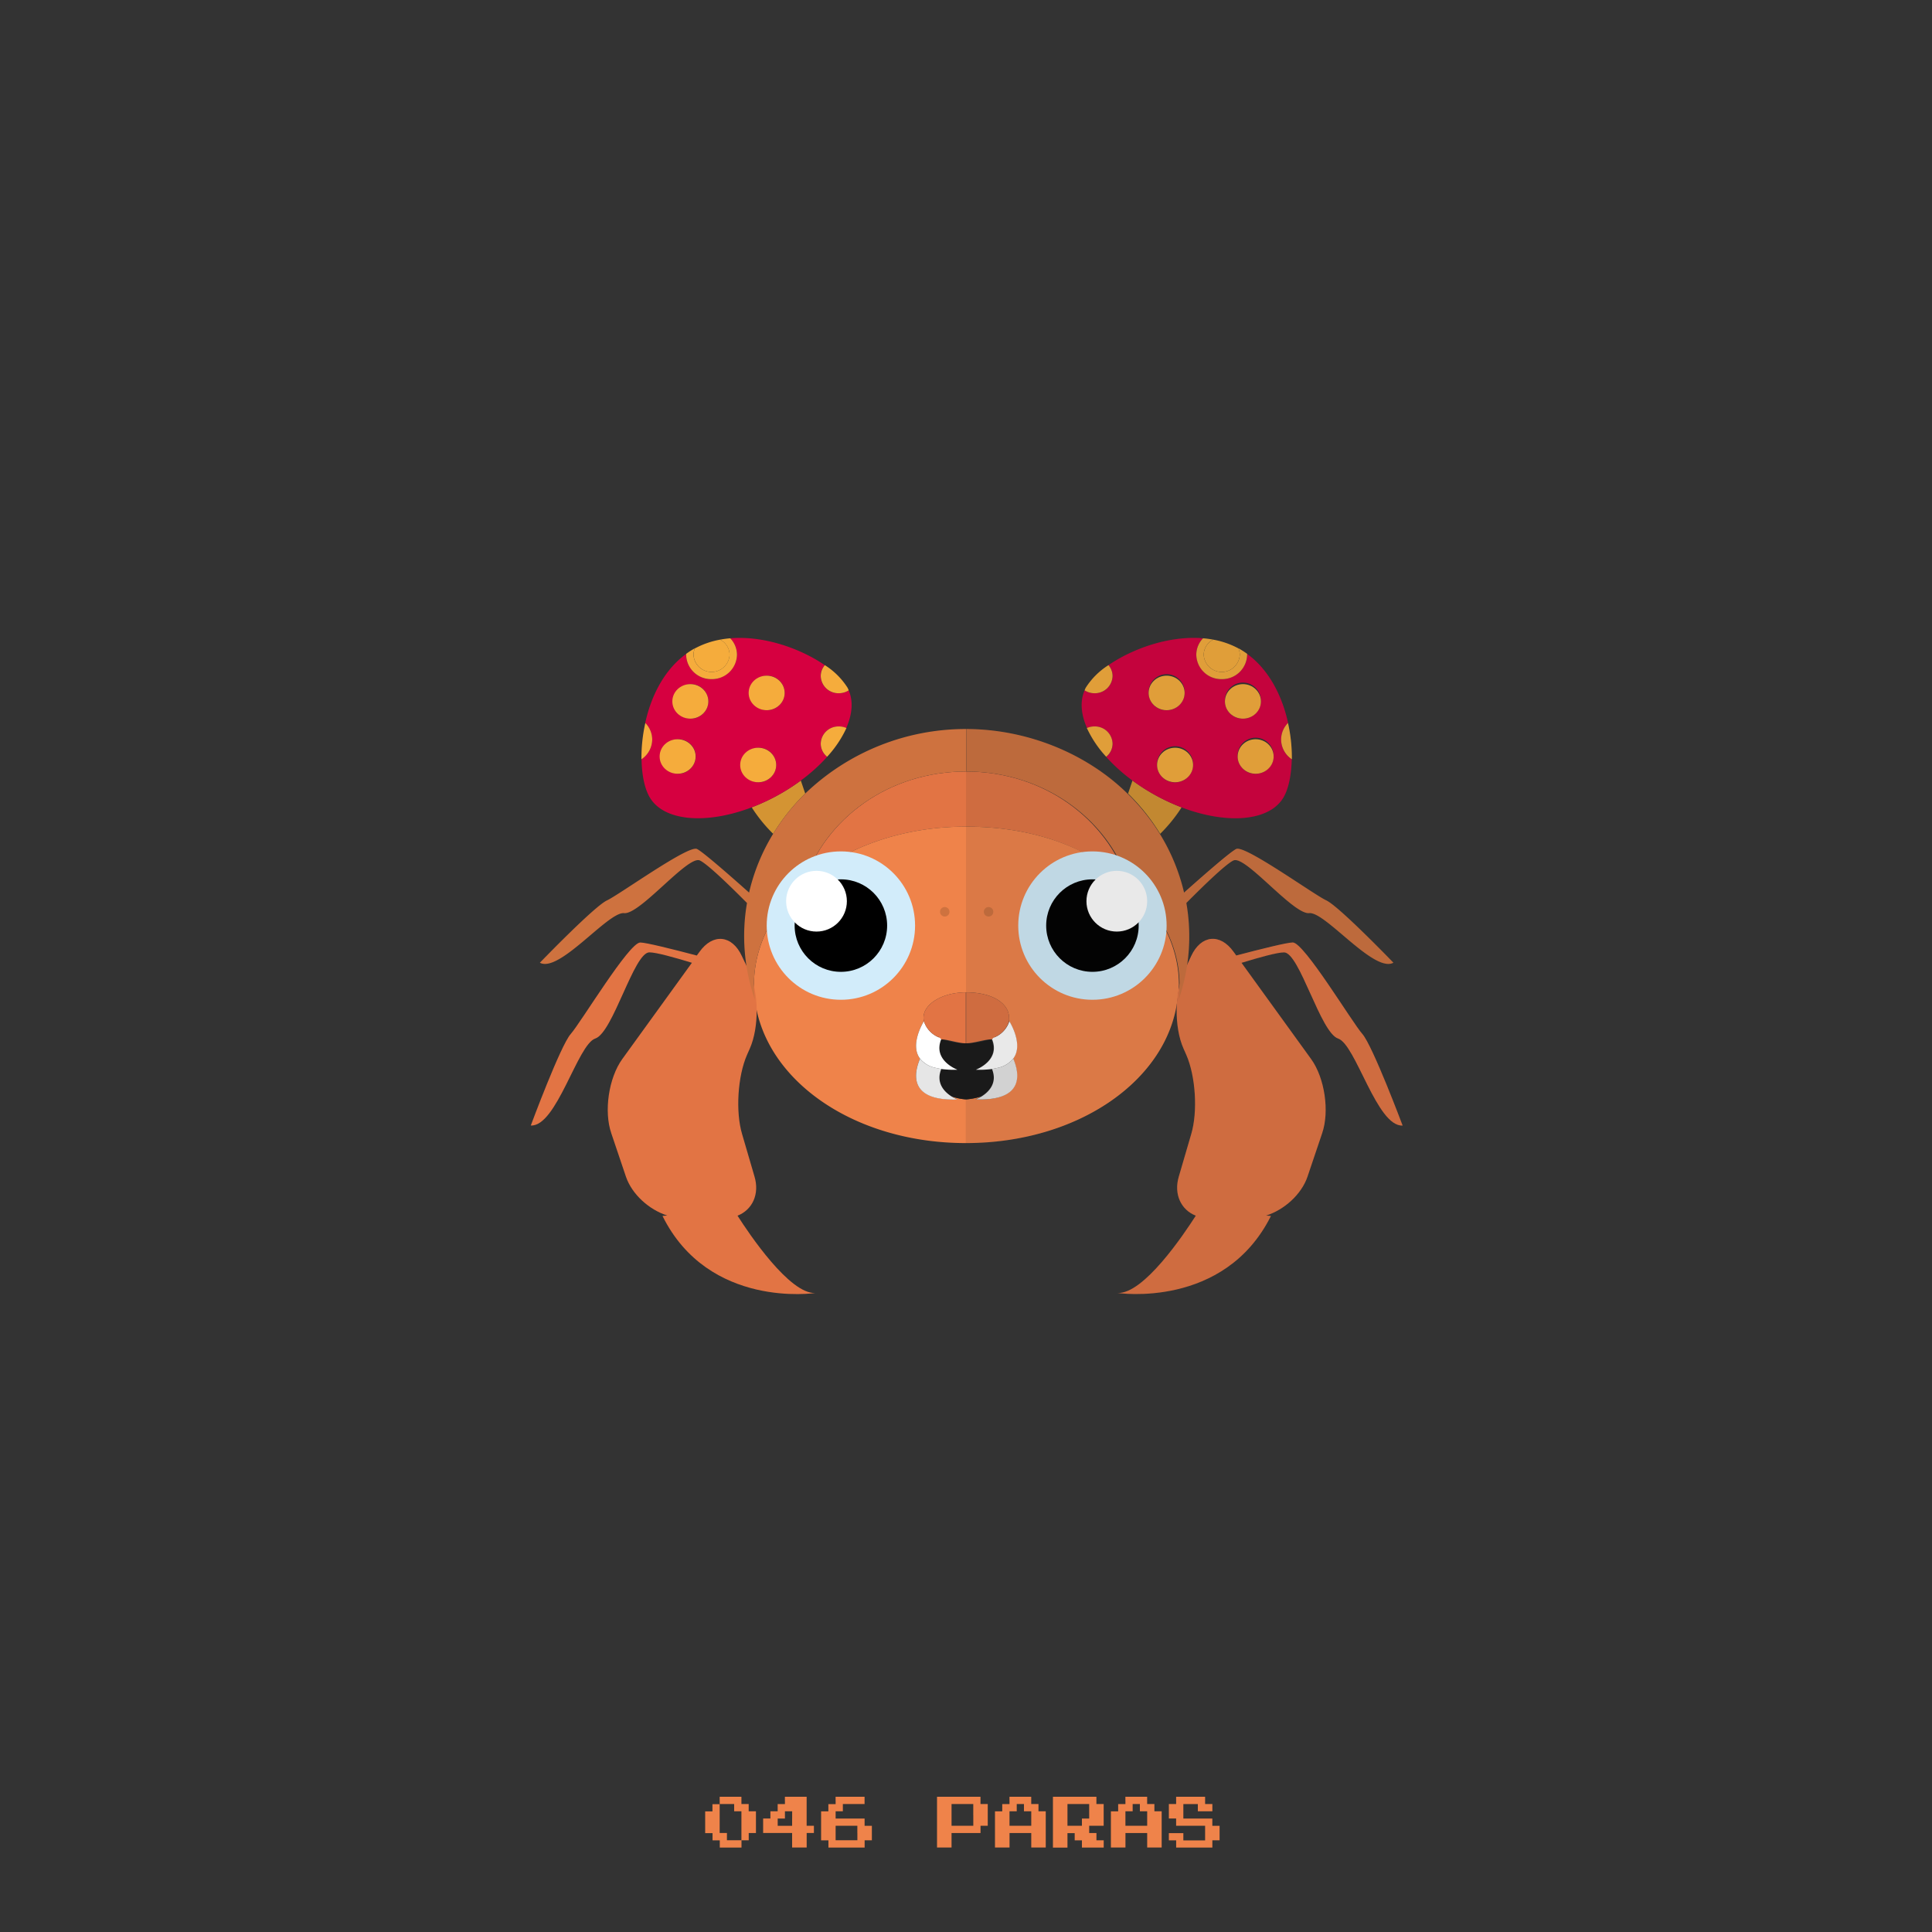 <?xml version="1.0" ?><svg id="pkft" viewBox="0 0 500 500" xmlns="http://www.w3.org/2000/svg"><rect x="0" y="0" width="500" height="500" fill="#333333" stroke="none"/><defs><style>.cls-1{fill:#ce723f;}.cls-2{fill:#e27444;}.cls-3{fill:#ef834a;}.cls-4{fill:#d49433;}.cls-5{fill:#d2ecfa;}.cls-6{fill:#fff;}.cls-7{fill:#1a1a1a;}.cls-8{fill:#e6e6e6;}.cls-9{fill:#d60040;}.cls-10{fill:#f5ac3c;}.cls-11{opacity:0.1;}</style></defs><title/><circle class="cls-1" cx="239.01" cy="222.12" r="2.19"/><path class="cls-2" d="M208.07,228.49c10.06-8.9,24.93-14.56,41.93-14.56V199.67C230,199.67,213.62,211.8,208.07,228.49Z"/><path class="cls-3" d="M246.29,283.76a9.33,9.33,0,0,0,1.5.77c-12.79.41-11.25-6.9-9.69-10.55-2.77-3.71,1-9.69,1-9.69a4,4,0,0,1-.1-0.89c0-3.64,5-6.58,11-6.58V213.93c-17,0-31.87,5.66-41.94,14.56-8.06,7.13-12.94,16.34-12.94,26.41a31,31,0,0,0,.26,3.93c2.65,20.78,25.61,37,54.61,37V284.52A14.09,14.09,0,0,1,246.29,283.76Z"/><path class="cls-2" d="M190.87,314.62c3.84-1.51,5.76-5.58,4.39-10.15l-3.2-10.95c-1.73-5.78-1.16-15,1.28-20.55l0.71-1.6c2.44-5.52,2.36-14.52-.17-20L192,247.44c-2.53-5.48-7.5-6-11-1.07l-0.67.92c-6.34-1.67-13.15-3.37-14.63-3.37-2.92,0-15.33,20.66-18,23.68s-10.33,23.68-10.33,23.68c6.68,0.37,12.1-21,16.69-22.51s10-22.3,14-22.3c1.75,0,6.35,1.28,11,2.7l-18,24.89c-3.54,4.89-4.82,13.56-2.85,19.26l3.8,11.26c1.55,4.49,5.94,8.49,10.68,10l-1.24.1C183.42,338.84,211,334.63,211,334.63,204.37,334.94,193.92,319.4,190.87,314.62Z"/><path class="cls-4" d="M207.25,202a54.08,54.08,0,0,1-12.71,6.94,39.22,39.22,0,0,0,5.55,6.85,54.2,54.2,0,0,1,8.3-10.43Z"/><path class="cls-1" d="M208.4,205.36a54.22,54.22,0,0,0-8.31,10.43A51.14,51.14,0,0,0,193.86,231c-4.78-4.26-12-10.59-13.49-11.29-2.25-1.06-20,11.77-23.3,13.32s-17.35,16.12-17.35,16.12c5,2.74,17.67-13.26,21.79-12.83s16.56-15.08,19.62-13.63c2.13,1,8.51,7.3,12.19,11a50.17,50.17,0,0,0,2.07,25.09,31,31,0,0,1-.26-3.93c0-10.06,4.88-19.28,12.94-26.41C213.61,211.8,230,199.67,250,199.67v-11A59.92,59.92,0,0,0,208.4,205.36Z"/><circle class="cls-5" cx="217.62" cy="239.54" r="19.2"/><circle cx="217.62" cy="239.54" r="11.97"/><circle class="cls-6" cx="211.31" cy="233.23" r="7.86"/><path class="cls-2" d="M243.67,268.78l-0.68-.67,0,0.35C243.19,268.57,243.43,268.68,243.67,268.78Z"/><circle class="cls-1" cx="244.5" cy="235.97" r="1.23"/><path class="cls-3" d="M243,268.11l0,0.35c0.23,0.11.47,0.22,0.71,0.32Z"/><path class="cls-7" d="M247.79,276.84a24.06,24.06,0,0,1-4.18-.19c-1.51,3.73.94,6,2.68,7.1a14.09,14.09,0,0,0,3.71.77V270a17.77,17.77,0,0,1-6.32-1.2C241.21,274.44,247.79,276.84,247.79,276.84Z"/><path class="cls-8" d="M243.6,276.65c-0.49-.07-0.94-0.17-1.37-0.27A7,7,0,0,1,238.1,274c-1.55,3.65-3.11,11,9.69,10.55a9.26,9.26,0,0,1-1.51-.77C244.53,282.67,242.09,280.38,243.6,276.65Z"/><path class="cls-6" d="M242.23,276.38c0.43,0.1.88,0.2,1.37,0.27a24.06,24.06,0,0,0,4.18.19s-6.59-2.41-4.12-8.06h0c-0.24-.1-0.48-0.21-0.71-0.32a6.69,6.69,0,0,1-3.84-4.17s-3.8,6-1,9.69A7,7,0,0,0,242.23,276.38Z"/><path class="cls-2" d="M239,263.4a4,4,0,0,0,.11.89,6.68,6.68,0,0,0,3.84,4.17l0-.24,0.68,0.78h0c1.79,0,4.32,1,6.32,1V256.82C244,256.82,239,259.77,239,263.4Z"/><path class="cls-9" d="M212.4,192.49a4.57,4.57,0,0,1,4.66-4.47,4.8,4.8,0,0,1,1.94.42c1.57-3.56,1.87-7,.63-9.78a4.78,4.78,0,0,1-2.58.75,4.57,4.57,0,0,1-4.66-4.47,4.32,4.32,0,0,1,1.06-2.8c-6.14-4.22-15.63-7.69-24.47-6.95a6.14,6.14,0,0,1,1.74,4.26,6.59,6.59,0,0,1-13.17,0c0-.07,0-0.13,0-0.2-5.74,4.17-9.07,11-10.57,17.85a6.14,6.14,0,0,1,1.78,4.3,6.22,6.22,0,0,1-2.73,5.11c0.07,4,.78,7.44,2,9.63,3.52,6.41,14.62,7.33,26.5,2.81A54.08,54.08,0,0,0,207.25,202a44.88,44.88,0,0,0,6.81-6.13A4.37,4.37,0,0,1,212.4,192.49Zm-37,7.76a4.47,4.47,0,1,1,4.66-4.47A4.57,4.57,0,0,1,175.37,200.25ZM178.66,186a4.47,4.47,0,1,1,4.66-4.47A4.57,4.57,0,0,1,178.66,186Zm17.56,16.46a4.47,4.47,0,1,1,4.66-4.47A4.57,4.57,0,0,1,196.22,202.45Zm2.19-18.65a4.47,4.47,0,1,1,4.66-4.47A4.57,4.57,0,0,1,198.41,183.79Z"/><path class="cls-10" d="M168.79,191.4a6.14,6.14,0,0,0-1.78-4.3,41.14,41.14,0,0,0-1,9.41A6.22,6.22,0,0,0,168.79,191.4Z"/><path class="cls-10" d="M184.15,175.76a6.45,6.45,0,0,0,6.58-6.31,6.14,6.14,0,0,0-1.74-4.26,26.28,26.28,0,0,0-2.63.35,4.43,4.43,0,0,1,2.45,3.91,4.67,4.67,0,0,1-9.33,0,4.28,4.28,0,0,1,.33-1.63l-0.06,0a20.49,20.49,0,0,0-2.18,1.4c0,0.07,0,.13,0,0.2A6.45,6.45,0,0,0,184.15,175.76Z"/><path class="cls-10" d="M179.49,169.45a4.67,4.67,0,0,0,9.33,0,4.43,4.43,0,0,0-2.45-3.91,22.07,22.07,0,0,0-6.55,2.28A4.28,4.28,0,0,0,179.49,169.45Z"/><ellipse class="cls-10" cx="175.37" cy="195.78" rx="4.66" ry="4.47"/><ellipse class="cls-10" cx="196.22" cy="197.98" rx="4.66" ry="4.47"/><ellipse class="cls-10" cx="198.41" cy="179.33" rx="4.66" ry="4.47"/><path class="cls-10" d="M217.07,179.41a4.78,4.78,0,0,0,2.58-.75c-0.1-.23-0.19-0.47-0.31-0.69a18.94,18.94,0,0,0-5.87-5.83,4.32,4.32,0,0,0-1.06,2.8A4.57,4.57,0,0,0,217.07,179.41Z"/><path class="cls-10" d="M217.07,188a4.57,4.57,0,0,0-4.66,4.47,4.37,4.37,0,0,0,1.65,3.38,28.84,28.84,0,0,0,5-7.44A4.8,4.8,0,0,0,217.07,188Z"/><ellipse class="cls-10" cx="178.66" cy="181.52" rx="4.66" ry="4.47"/><circle class="cls-1" cx="261.32" cy="222.12" r="2.19"/><path class="cls-2" d="M291.93,228.49c-10.06-8.9-23.93-14.56-41.93-14.56V199.67C270,199.67,286.38,211.8,291.93,228.49Z"/><path class="cls-3" d="M253.88,283.76a11.52,11.52,0,0,1-1.42.77c12.79,0.41,11.29-6.9,9.73-10.55,2.77-3.71-1-9.69-1-9.69a4.08,4.08,0,0,0-.05-0.89c0-3.64-4.14-6.58-11.14-6.58V213.93c18,0,32,5.66,42.1,14.56,8.06,7.13,13,16.34,13,26.41a31.09,31.09,0,0,1-.39,3.93c-2.65,20.78-25.74,37-54.74,37V284.52A15.23,15.23,0,0,0,253.88,283.76Z"/><path class="cls-2" d="M309.47,314.62c-3.84-1.51-5.76-5.58-4.39-10.15l3.2-10.95c1.73-5.78,1.16-15-1.28-20.55l-0.71-1.6c-2.44-5.52-2.36-14.52.17-20l1.82-3.94c2.53-5.48,7.5-6,11-1.07l0.67,0.92c6.34-1.67,13.15-3.37,14.63-3.37,2.92,0,15.33,20.66,18,23.68S363,291.29,363,291.29c-6.68.37-12.1-21-16.69-22.51s-10-22.3-14-22.3c-1.75,0-6.35,1.28-11,2.7l18,24.89c3.54,4.89,4.82,13.56,2.85,19.26l-3.8,11.26c-1.55,4.49-5.94,8.49-10.68,10l1.24,0.1c-12.07,24.14-39.68,19.93-39.68,19.93C296,334.94,306.41,319.4,309.47,314.62Z"/><path class="cls-4" d="M293.09,202a54.08,54.08,0,0,0,12.71,6.94,39.22,39.22,0,0,1-5.55,6.85,54.2,54.2,0,0,0-8.3-10.43Z"/><path class="cls-1" d="M291.77,205.36a54.66,54.66,0,0,1,8.39,10.43A51.23,51.23,0,0,1,306.44,231c4.78-4.26,12-10.59,13.51-11.29,2.25-1.06,20,11.77,23.31,13.32s17.36,16.12,17.36,16.12c-5,2.74-17.66-13.26-21.79-12.83s-16.56-15.08-19.61-13.63c-2.13,1-8.51,7.3-12.19,11A50.16,50.16,0,0,1,305,258.83a31,31,0,0,0,.26-3.93c0-10.06-5-19.28-13.11-26.41-5.54-16.69-22.1-28.82-42.1-28.82v-11C266,188.7,281.31,195.1,291.77,205.36Z"/><circle class="cls-5" cx="282.72" cy="239.54" r="19.2"/><circle cx="282.72" cy="239.54" r="11.97"/><circle class="cls-6" cx="289.03" cy="233.23" r="7.86"/><path class="cls-2" d="M256.66,268.78l0.68-.67,0,0.35C257.14,268.57,256.9,268.68,256.66,268.78Z"/><circle class="cls-1" cx="255.84" cy="235.97" r="1.23"/><path class="cls-3" d="M257.34,268.11l0,0.35c-0.23.11-.47,0.22-0.71,0.32Z"/><path class="cls-7" d="M252.54,276.84a24.06,24.06,0,0,0,4.18-.19c1.51,3.73-1.1,6-2.85,7.1a15.23,15.23,0,0,1-3.88.77V270a18.69,18.69,0,0,0,6.49-1.2C259,274.44,252.54,276.84,252.54,276.84Z"/><path class="cls-8" d="M256.73,276.65c0.49-.07.94-0.17,1.37-0.27a7,7,0,0,0,4.14-2.41c1.55,3.65,3.11,11-9.69,10.55a9.26,9.26,0,0,0,1.51-.77C255.8,282.67,258.24,280.38,256.73,276.65Z"/><path class="cls-6" d="M258.1,276.38c-0.43.1-.88,0.2-1.37,0.27a24.06,24.06,0,0,1-4.18.19s6.59-2.41,4.12-8.06h0c0.24-.1.48-0.21,0.71-0.32a6.69,6.69,0,0,0,3.84-4.17s3.8,6,1,9.69A7,7,0,0,1,258.1,276.38Z"/><path class="cls-2" d="M261.15,263.4a4,4,0,0,1,0,.89,6.61,6.61,0,0,1-3.8,4.17v-0.24l-0.67.78h-0.18c-1.79,0-4.47,1-6.47,1V256.82C257,256.82,261.15,259.77,261.15,263.4Z"/><path class="cls-9" d="M286.28,195.88a44.88,44.88,0,0,0,6.81,6.13,54.08,54.08,0,0,0,12.71,6.94c11.88,4.52,23,3.6,26.5-2.81,1.2-2.19,1.91-5.64,2-9.63a6.22,6.22,0,0,1-2.73-5.11,6.14,6.14,0,0,1,1.78-4.3c-1.5-6.83-4.83-13.68-10.57-17.85,0,0.07,0,.13,0,0.2a6.59,6.59,0,0,1-13.17,0,6.14,6.14,0,0,1,1.74-4.26c-8.83-.74-18.33,2.73-24.47,6.95a4.32,4.32,0,0,1,1.06,2.8,4.57,4.57,0,0,1-4.66,4.47,4.78,4.78,0,0,1-2.58-.75c-1.24,2.82-.94,6.23.63,9.78a4.8,4.8,0,0,1,1.94-.42,4.57,4.57,0,0,1,4.66,4.47A4.37,4.37,0,0,1,286.28,195.88Zm34-.09a4.67,4.67,0,1,1,4.66,4.47A4.57,4.57,0,0,1,320.3,195.78ZM317,181.52a4.67,4.67,0,1,1,4.66,4.47A4.57,4.57,0,0,1,317,181.52ZM299.45,198a4.67,4.67,0,1,1,4.66,4.47A4.57,4.57,0,0,1,299.45,198Zm-2.19-18.65a4.67,4.67,0,1,1,4.66,4.47A4.57,4.57,0,0,1,297.26,179.33Z"/><path class="cls-10" d="M331.55,191.4a6.14,6.14,0,0,1,1.78-4.3,41.14,41.14,0,0,1,1,9.41A6.22,6.22,0,0,1,331.55,191.4Z"/><path class="cls-10" d="M316.18,175.76a6.45,6.45,0,0,1-6.58-6.31,6.14,6.14,0,0,1,1.74-4.26,26.28,26.28,0,0,1,2.63.35,4.43,4.43,0,0,0-2.45,3.91,4.67,4.67,0,0,0,9.33,0,4.28,4.28,0,0,0-.33-1.63l0.06,0a20.49,20.49,0,0,1,2.18,1.4c0,0.07,0,.13,0,0.2A6.45,6.45,0,0,1,316.18,175.76Z"/><path class="cls-10" d="M320.85,169.45a4.67,4.67,0,0,1-9.33,0,4.43,4.43,0,0,1,2.45-3.91,22.07,22.07,0,0,1,6.55,2.28A4.28,4.28,0,0,1,320.85,169.45Z"/><ellipse class="cls-10" cx="324.96" cy="195.78" rx="4.66" ry="4.47"/><ellipse class="cls-10" cx="304.11" cy="197.98" rx="4.66" ry="4.47"/><ellipse class="cls-10" cx="301.92" cy="179.33" rx="4.66" ry="4.47"/><path class="cls-10" d="M283.27,179.41a4.78,4.78,0,0,1-2.58-.75c0.1-.23.19-0.47,0.31-0.69a18.94,18.94,0,0,1,5.87-5.83,4.32,4.32,0,0,1,1.06,2.8A4.57,4.57,0,0,1,283.27,179.41Z"/><path class="cls-10" d="M283.27,188a4.57,4.57,0,0,1,4.66,4.47,4.37,4.37,0,0,1-1.65,3.38,28.84,28.84,0,0,1-5-7.44A4.8,4.8,0,0,1,283.27,188Z"/><ellipse class="cls-10" cx="321.67" cy="181.52" rx="4.66" ry="4.47"/><g class="cls-11"><path class="cls-7" d="M352.67,267.61c-2.71-3-15.12-23.68-18-23.68-1.48,0-8.29,1.7-14.63,3.37l-0.67-.92c-3.54-4.89-8.51-4.41-11,1.07l-1.11,2.39a49.67,49.67,0,0,0-.15-16.09c3.68-3.73,10.06-10,12.19-11,3.06-1.44,15.49,14.06,19.61,13.63s16.79,15.56,21.79,12.83c0,0-14.07-14.58-17.36-16.12s-21.06-14.38-23.31-13.32c-1.48.7-8.73,7-13.51,11.29a51.24,51.24,0,0,0-6.28-15.23,54.63,54.63,0,0,0-8.38-10.43C281.31,195.1,266,188.7,250,188.7v11c17,0,31.48,8.79,38.9,21.7l-0.21-.08C281.3,208.42,267,199.67,250,199.67V270a29.42,29.42,0,0,0,5-.69,17.21,17.21,0,0,1-5,.69v25.88c28,0,51.28-15.72,54.57-36a26.17,26.17,0,0,0,1.72,11.5L307,273c2.44,5.52,3,14.77,1.28,20.55l-3.2,10.95c-1.37,4.57.55,8.64,4.39,10.15-3.05,4.78-13.51,20.32-20.17,20,0,0,27.61,4.21,39.68-19.93l-1.24-.1c4.74-1.51,9.12-5.51,10.68-10l3.8-11.26c2-5.7.69-14.37-2.85-19.26l-18-24.89c4.61-1.43,9.22-2.7,11-2.7,4,0,9.39,20.82,14,22.3s10,22.87,16.69,22.51C363,291.29,355.38,270.63,352.67,267.61Zm-95.3.83a6.58,6.58,0,0,0,3.75-4.15,2.49,2.49,0,0,0,0-.66,1.83,1.83,0,0,1,0,.66l0,0a6.7,6.7,0,0,1-3.83,4.15v0Zm-0.75.56h0l0.1,0c2.16,5.47-4.21,7.77-4.21,7.77S258.63,274,256.61,269Zm-4.16,15.52a11.69,11.69,0,0,0,1.42-.77c1.75-1.09,4.37-3.37,2.86-7.1,1.51,3.73-.93,6-2.68,7.1a9.26,9.26,0,0,1-1.51.77l1.1,0ZM301.84,241s0-.06,0-0.09a31.23,31.23,0,0,1,3.36,13.94c0,0.11,0,.21,0,0.32s-0.08.34-.11,0.52c0-.28,0-0.56,0-0.83A31.46,31.46,0,0,0,301.84,241Z"/><path class="cls-7" d="M286.28,195.88a44.88,44.88,0,0,0,6.81,6.13l-1.14,3.35a54.2,54.2,0,0,1,8.3,10.43,39.22,39.22,0,0,0,5.55-6.85c11.88,4.52,23,3.6,26.5-2.81,1.2-2.19,1.91-5.64,2-9.63a41.14,41.14,0,0,0-1-9.41c-1.5-6.83-4.83-13.68-10.57-17.85a20.49,20.49,0,0,0-2.18-1.4l-0.06,0a22.07,22.07,0,0,0-6.55-2.28,26.28,26.28,0,0,0-2.63-.35c-8.83-.74-18.33,2.73-24.47,6.95A18.94,18.94,0,0,0,281,178c-0.12.22-.21,0.46-0.31,0.69-1.24,2.82-.94,6.23.63,9.78A28.84,28.84,0,0,0,286.28,195.88Z"/></g><path class="cls-3" d="M186.25,465.94V465h5.63v1.88h1.88v1.88h1.88v5.63h-1.87v1.88h-1.87v1.88h-5.62v-1.87h-1.87v-1.87H182.5v-5.62h1.88v-1.87h1.88v-0.94Zm3.75,1.88v-0.94h-3.75v7.5h1.88v1.88h3.75v-7.5H190v-0.94Z"/><path class="cls-3" d="M203.13,465.94V465h5.63v7.5h1.88v1.88h-1.87v3.75H205v-3.75h-7.5v-3.75h1.88v-1.87h1.88v-1.87h1.88v-0.94Zm1.88,4.69v-1.87h-1.87v1.88h-1.87v1.88H205v-1.87Z"/><path class="cls-3" d="M216.25,465.94V465h7.5v1.88h-5.62v1.88h-1.87v1.88h7.5v1.88h1.88v3.75h-1.87v1.88h-9.37v-1.87H212.5v-7.5h1.88v-1.87h1.88v-0.94Zm5.63,8.44V472.5h-5.62v3.75h5.63v-1.87Z"/><path class="cls-3" d="M242.5,471.56V465h11.25v1.88h1.88v5.63h-1.87v1.88h-7.5v3.75H242.5v-6.56Zm9.38-1.87v-2.81h-5.62v5.63h5.63v-2.81Z"/><path class="cls-3" d="M261.25,465.94V465h5.63v1.88h1.88v1.88h1.88v9.38h-3.75v-3.75h-5.62v3.75H257.5v-9.37h1.88v-1.87h1.88v-0.94Zm3.75,1.88v-0.94h-1.87v1.88h-1.87v3.75h5.63v-3.75H265v-0.94Z"/><path class="cls-3" d="M272.5,471.56V465h11.25v1.88h1.88v5.63h-3.75v1.88h1.88v1.88h1.88v1.88H280v-1.87h-1.87v-1.87h-1.87v3.75H272.5v-6.56Zm9.38-2.81v-1.87h-5.62v5.63H280v-1.87h1.88v-1.87Z"/><path class="cls-3" d="M291.25,465.94V465h5.63v1.88h1.88v1.88h1.88v9.38h-3.75v-3.75h-5.62v3.75H287.5v-9.37h1.88v-1.87h1.88v-0.94Zm3.75,1.88v-0.94h-1.87v1.88h-1.87v3.75h5.63v-3.75H295v-0.94Z"/><path class="cls-3" d="M304.38,465.94V465h7.5v1.88h1.88v1.88H310v-1.87h-3.75v3.75h7.5v1.88h1.88v3.75h-1.87v1.88h-9.37v-1.87H302.5v-1.87h3.75v1.88h5.63V472.5h-7.5v-1.87H302.5v-3.75h1.88v-0.94Z"/></svg>